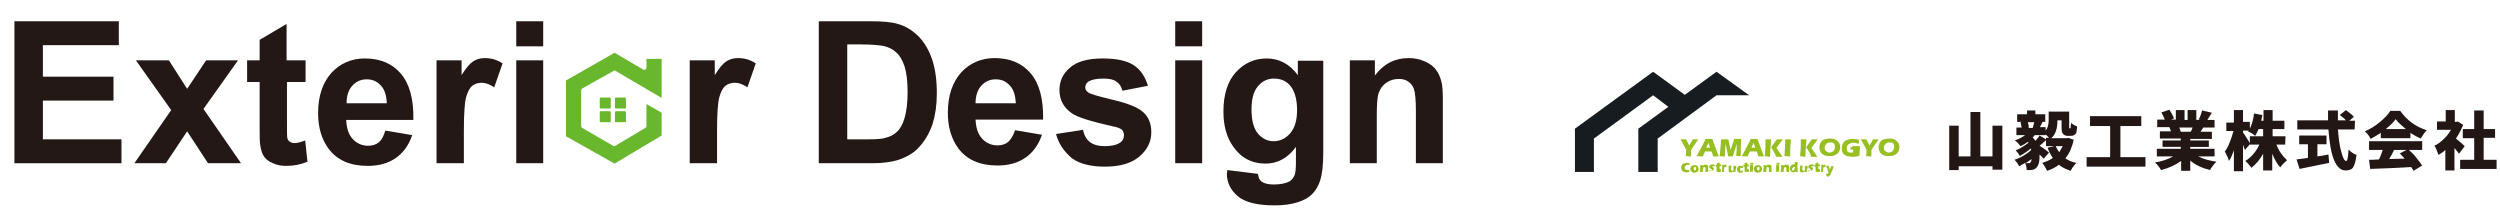 <?xml version="1.0" encoding="utf-8"?>
<!-- Generator: Adobe Illustrator 26.3.1, SVG Export Plug-In . SVG Version: 6.00 Build 0)  -->
<svg version="1.1" id="レイヤー_1" xmlns="http://www.w3.org/2000/svg" xmlns:xlink="http://www.w3.org/1999/xlink" x="0px"
	 y="0px" viewBox="0 0 658.6 56.6" style="enable-background:new 0 0 658.6 56.6;" xml:space="preserve">
<style type="text/css">
	.st0{fill:#221714;}
	.st1{fill:#171C20;}
	.st2{fill:#98BF21;}
	.st3{fill:#69B72D;}
	.st4{fill:#231815;}
</style>
<g>
	<path class="st0" d="M524.9,33.1h2.6v11.6h-2.6v-0.9H516v1h-2.5V33.1h2.5v8.1h3.1V29.5h2.6v11.7h3.2L524.9,33.1L524.9,33.1z"/>
	<path class="st0" d="M544.8,36.3l1.5,0.5c-0.4,1.9-1.1,3.6-2.2,4.9c0.8,0.6,1.8,1,2.9,1.2c-0.6,0.6-1.1,1.3-1.5,2.1
		c-1.2-0.4-2.3-0.9-3.1-1.6c-0.9,0.7-1.9,1.2-3.1,1.6c-0.4-0.8-0.8-1.5-1.3-2.1c1-0.3,2-0.7,2.8-1.3c-0.5-0.7-1-1.6-1.4-2.7l1.8-0.4
		H539v-1.6c-0.7,0.7-1.3,1.2-1.7,1.5c1.2,0.7,2,1.4,2.5,1.8l-1.4,1.6c-0.3-0.3-0.6-0.6-1.1-1.1c0,0.7,0,1.3-0.1,1.9s-0.3,1-0.5,1.3
		c-0.4,0.6-1,0.9-1.8,0.9c-0.2,0-0.5,0-1,0c0-0.8-0.2-1.4-0.4-1.9c-0.6,0.4-1.1,0.6-1.6,0.9c-0.3-0.7-0.7-1.2-1.2-1.7
		c0.8-0.3,1.6-0.6,2.4-1.1s1.5-1,2-1.5c0-0.1-0.1-0.3-0.1-0.4c-0.9,0.8-1.9,1.4-2.9,2c-0.3-0.6-0.7-1.1-1.1-1.5
		c0.6-0.2,1.2-0.5,1.8-0.9c0.6-0.4,1.1-0.7,1.6-1.1c0,0-0.1-0.1-0.1-0.1c0-0.1-0.1-0.1-0.1-0.1c-0.6,0.4-1.2,0.8-1.9,1.1
		c-0.5-0.6-0.9-1.1-1.5-1.5c1.1-0.4,2-0.9,2.7-1.4h-2.3v-2h1.4c-0.1-0.3-0.2-0.8-0.3-1.4l0.4-0.1h-1.3v-2h2.6v-1h2.2v1h2.6v2h-0.7
		l-0.7,1.4h1.5v0.9c0.5-0.6,0.8-1.5,0.8-2.7v-2.3h5.4v3.8c0,0.3,0,0.4,0,0.5c0,0.1,0.1,0.1,0.1,0.1h0.1c0,0,0.1,0,0.1,0
		c0.1-0.1,0.1-0.2,0.1-0.3c0-0.1,0-0.5,0.1-1.1c0.5,0.4,1,0.7,1.6,0.9c-0.1,0.8-0.1,1.3-0.2,1.6c-0.1,0.3-0.3,0.5-0.6,0.7
		c-0.2,0.1-0.5,0.2-0.9,0.2h-0.8c-0.5,0-0.9-0.2-1.2-0.5s-0.4-0.9-0.4-1.8v-1.8h-1.1v0.2c0,2-0.5,3.5-1.6,4.5h4.2L544.8,36.3z
		 M534.4,43c0.3,0,0.5-0.1,0.6-0.4c0.1-0.1,0.2-0.4,0.2-0.7c-0.3,0.2-0.8,0.6-1.6,1.1c0.1,0,0.2,0,0.4,0
		C534.2,42.9,534.3,42.9,534.4,43z M535.9,32.2h-1.7c0.2,0.7,0.3,1.1,0.3,1.4l-0.3,0.1h1.4l-0.1,0C535.7,33,535.8,32.6,535.9,32.2z
		 M537.3,35.7l1.7,1v-0.4h0.8c-0.3-0.3-0.6-0.6-0.9-0.9v0.2H536c-0.1,0.2-0.3,0.4-0.5,0.6c0.3,0.3,0.5,0.6,0.7,0.9
		C536.7,36.5,537.1,36.1,537.3,35.7z M543.4,38.5h-1.8c0.2,0.6,0.5,1.1,0.9,1.6C542.8,39.6,543.1,39,543.4,38.5z"/>
	<path class="st0" d="M558.7,41.4h6.5v2.5h-15.5v-2.5h6.2v-8.2h-5.3v-2.6h13.5v2.6h-5.5V41.4z"/>
	<path class="st0" d="M583.4,41.2h-4.3c1.3,0.7,2.9,1.1,4.8,1.4c-0.3,0.3-0.6,0.6-0.9,1c-0.3,0.4-0.6,0.8-0.8,1.2
		c-2-0.5-3.8-1.3-5.2-2.5v2.7h-2.4v-2.6c-1.5,1.1-3.3,1.9-5.3,2.4c-0.4-0.7-0.9-1.4-1.6-2c1.8-0.3,3.4-0.8,4.8-1.6h-4.3v-2h6.3v-0.5
		h-4.8V37h4.8v-0.5H569v-1.9h2.9c-0.1-0.3-0.2-0.7-0.4-1.1h-3.2v-2h2c-0.2-0.5-0.5-1.1-0.9-1.9l2.1-0.7c0.6,0.9,1,1.7,1.2,2.3
		l-0.7,0.3h1.2V29h2.3v2.6h0.8V29h2.3v2.6h1.1l-0.5-0.1c0.4-0.7,0.7-1.5,0.9-2.4l2.6,0.6c-0.6,0.9-1,1.6-1.2,1.9h1.9v2h-3
		c0,0.1-0.1,0.2-0.3,0.5c-0.2,0.3-0.3,0.5-0.4,0.6h3v1.9H577V37h4.9v1.7H577v0.5h6.4L583.4,41.2L583.4,41.2z M577.6,33.6h-3.5
		c0.2,0.4,0.3,0.8,0.4,1.1l-0.2,0h2.8C577.4,34.3,577.5,33.9,577.6,33.6z"/>
	<path class="st0" d="M602,38.1h-2.3c0.7,1.8,1.7,3.1,2.8,4.1c-0.7,0.6-1.3,1.2-1.8,1.9c-0.8-0.9-1.5-2.1-2.1-3.6v4.4h-2.4v-4.4
		c-0.9,1.6-1.9,2.8-3.1,3.7c-0.5-0.7-1-1.3-1.6-1.8c0.7-0.4,1.4-1,2.1-1.8s1.2-1.6,1.6-2.5h-2.5v-2.2h3.5V34H595
		c-0.3,0.7-0.6,1.3-0.9,1.8c-0.5-0.5-1.2-0.9-1.9-1.2c0,0,0,0,0.1-0.1c0-0.1,0.1-0.1,0.1-0.1h-1.5v0.5c0.2,0.3,0.6,0.8,1,1.5
		s0.8,1.2,0.9,1.5l-1.4,1.6c-0.1-0.3-0.3-0.7-0.5-1.4v7h-2.4v-5.5c-0.4,1.1-0.8,2.1-1.3,2.8c-0.2-0.8-0.6-1.6-1.1-2.5
		c0.5-0.6,0.9-1.4,1.3-2.4c0.4-1,0.7-2,1-3h-1.9v-2.2h2V29h2.4v3.1h1.8v1.8c0.5-1,0.9-2.3,1.1-4l2.2,0.4c-0.1,0.6-0.2,1.1-0.3,1.5
		h0.6V29h2.4v2.8h3.1V34h-3.1v1.9h3.4L602,38.1L602,38.1z"/>
	<path class="st0" d="M610.5,38v3.2c0.9-0.1,1.8-0.3,2.9-0.5l0.2,2.2c-0.9,0.2-3.5,0.7-7.8,1.6L605,42c0.6-0.1,1.6-0.2,3-0.4V38
		h-2.3v-2.3h7.2V38C612.9,38,610.5,38,610.5,38z M620.3,34.1h-4.4c0.2,2.3,0.4,4.3,0.9,5.9c0.4,1.6,0.8,2.4,1.3,2.4
		c0.3,0,0.5-1,0.6-3c0.7,0.7,1.4,1.2,2.1,1.4c-0.2,1.6-0.5,2.7-0.9,3.3c-0.4,0.6-1.1,0.8-2,0.8c-2.5,0-4-3.6-4.5-10.8h-8.2v-2.4h8.1
		c0-1.2,0-2,0-2.6h2.6c0,0.8,0,1.6,0,2.6h2.1c-0.4-0.5-1-0.9-1.6-1.4l1.6-1.3c1,0.7,1.7,1.3,2.1,1.8l-1.2,1h1.5L620.3,34.1
		L620.3,34.1z"/>
	<path class="st0" d="M627.2,36.2V35c-0.9,0.6-1.8,1.1-2.7,1.6c-0.3-0.7-0.8-1.4-1.5-2c1.4-0.6,2.7-1.4,3.9-2.4c1.2-1,2.2-2,2.8-3
		h2.6c1.8,2.5,4.1,4.2,7,5.1c-0.4,0.4-1,1.2-1.6,2.2c-0.9-0.4-1.8-0.9-2.7-1.5v1.4H627.2z M638.1,39.5h-3.5c0.7,0.6,1.4,1.3,2,2.1
		s1.1,1.4,1.5,2l-2.3,1.4c0-0.1-0.2-0.4-0.6-1c-3.4,0.2-7,0.4-10.8,0.5l-0.3-2.4c0.4,0,1.3,0,2.6-0.1c0.4-0.7,0.7-1.6,1-2.5h-3.6
		v-2.3h14L638.1,39.5L638.1,39.5z M628.5,34h5.3c-1.1-0.9-2-1.7-2.7-2.6C630.5,32.3,629.6,33.1,628.5,34z M634,39.5h-3.3
		c-0.1,0.2-0.2,0.4-0.4,0.8s-0.3,0.6-0.5,0.9s-0.3,0.5-0.4,0.7c0.6,0,1.9-0.1,4.1-0.1c-0.4-0.5-0.9-0.9-1.3-1.4L634,39.5z"/>
	<path class="st0" d="M649.3,38.5l-1.5,2c-0.2-0.3-0.6-0.8-1.2-1.5v5.9h-2.4v-5.4c-0.5,0.5-1.1,0.9-1.8,1.3
		c-0.1-0.3-0.3-0.8-0.5-1.3c-0.2-0.5-0.4-0.9-0.6-1.1c0.9-0.4,1.7-1,2.5-1.8c0.8-0.7,1.4-1.6,1.9-2.4H642v-2.2h2.3V29h2.4v3.1h0.4
		l0.4-0.1l1.4,0.9c-0.5,1.2-1.1,2.4-1.9,3.6C648,37.3,648.8,38,649.3,38.5z M654.3,42.1h3.4v2.4h-9.6v-2.4h3.7v-5.7h-3V34h3v-4.9
		h2.5V34h3v2.3h-3L654.3,42.1L654.3,42.1z"/>
</g>
<g>
	<g>
		<polygon class="st1" points="419.9,45.3 419.9,36.5 435.5,25.1 439.7,28.3 444,25.1 435.5,18.9 414.9,33.9 414.9,45.3 		"/>
	</g>
	<g>
		<polygon class="st1" points="436.7,45.3 436.7,36.5 452.2,25.1 460.8,25.1 452.2,18.9 431.6,33.9 431.6,45.3 		"/>
	</g>
</g>
<g>
	<path class="st2" d="M444.1,41.2c0-0.2,0-0.5,0.1-0.9c0-0.4,0-0.7,0-0.9l-1.5-2.7c0.3,0,0.6,0,0.8,0c0.2,0,0.5,0,0.7,0
		c0.1,0.2,0.2,0.5,0.4,0.8c0.1,0.3,0.3,0.6,0.4,0.8c0.3-0.4,0.5-0.8,0.6-1c0.2-0.3,0.3-0.4,0.3-0.6c0.3,0,0.6,0,0.8,0
		c0.1,0,0.4,0,0.7,0l-1.5,2.2c-0.3,0.4-0.4,0.7-0.4,0.7v0v0v0l0,0.5c0,0.3,0,0.7,0,1.1c-0.3,0-0.6,0-0.7,0
		C444.7,41.1,444.4,41.1,444.1,41.2z"/>
	<path class="st2" d="M446.9,41.2l0.3-0.5l1.7-3.2l0.2-0.4c0.1-0.1,0.1-0.3,0.2-0.5c0.4,0,0.7,0,0.9,0c0.3,0,0.6,0,0.9,0l0.5,1.4
		l1,2.7l0.2,0.5c-0.4,0-0.6,0-0.7,0c-0.2,0-0.5,0-0.8,0c-0.1-0.4-0.2-0.8-0.4-1.3h-1.7c-0.2,0.4-0.4,0.8-0.6,1.3c-0.4,0-0.7,0-0.8,0
		C447.6,41.1,447.3,41.1,446.9,41.2z M449.5,38.9h1c-0.3-0.8-0.4-1.2-0.4-1.3c-0.1,0.3-0.3,0.6-0.4,0.8L449.5,38.9z"/>
	<path class="st2" d="M453,41.2l0.1-0.7l0.2-2.3l0.1-1.5c0.4,0,0.7,0,1,0c0.2,0,0.5,0,0.9,0c0,0.2,0.1,0.3,0.1,0.4
		c0,0.1,0.1,0.3,0.1,0.6c0.1,0.3,0.1,0.5,0.2,0.7c0,0.2,0.1,0.6,0.2,1.1c0.1-0.3,0.2-0.6,0.3-0.9c0.1-0.3,0.2-0.5,0.3-0.9
		c0.1-0.3,0.2-0.5,0.2-0.6c0-0.1,0.1-0.3,0.1-0.5c0.3,0,0.7,0,1,0c0.2,0,0.5,0,0.9,0c0,0.7-0.1,1.4-0.1,1.9c0,1,0,1.8,0,2.2
		c0,0.1,0,0.2,0,0.4c-0.3,0-0.5,0-0.6,0c-0.2,0-0.4,0-0.6,0c0-0.2,0-0.7,0.1-1.4c0-0.7,0-1.2,0-1.4c0-0.1,0-0.2,0-0.4l-0.4,1.4
		l-0.6,1.9c-0.3,0-0.5,0-0.6,0c-0.1,0-0.3,0-0.6,0l-0.4-1.8l-0.2-1c0,0,0-0.1,0-0.1c0-0.1,0-0.1-0.1-0.3l-0.1,0.9l-0.1,1.9l0,0.4
		c-0.3,0-0.5,0-0.6,0C453.5,41.1,453.3,41.1,453,41.2z"/>
	<path class="st2" d="M458.8,41.2l0.3-0.5l1.7-3.2l0.2-0.4c0.1-0.1,0.1-0.3,0.2-0.5c0.4,0,0.7,0,0.9,0c0.3,0,0.6,0,0.9,0l0.5,1.4
		l1,2.7l0.2,0.5c-0.4,0-0.6,0-0.7,0c-0.2,0-0.5,0-0.8,0c-0.1-0.4-0.2-0.8-0.4-1.3H461c-0.2,0.4-0.4,0.8-0.6,1.3c-0.4,0-0.7,0-0.8,0
		C459.4,41.1,459.1,41.1,458.8,41.2z M461.4,38.9h1c-0.3-0.8-0.4-1.2-0.4-1.3c-0.1,0.3-0.3,0.6-0.4,0.8L461.4,38.9z"/>
	<path class="st2" d="M464.9,41.2c0-0.4,0.1-0.8,0.1-1c0-0.5,0.1-1.1,0.1-2c0-0.6,0-1,0-1.2v-0.3c0.4,0,0.6,0,0.8,0
		c0.1,0,0.3,0,0.7,0l-0.2,2.5l-0.1,2.1l-0.7,0C465.6,41.1,465.3,41.1,464.9,41.2z M466.6,38.8l0.7-1l0.6-0.8l0.2-0.3
		c0.4,0,0.7,0,0.8,0c0,0,0.3,0,0.8,0l-1.4,1.8l-0.3,0.4l0.2,0.4l1.4,2l-0.8,0c-0.2,0-0.5,0-0.9,0C467.7,40.6,467.2,39.8,466.6,38.8z
		"/>
	<path class="st2" d="M470.1,41.2c0.1-1.8,0.2-3.2,0.2-4.1v-0.4c0.4,0,0.6,0,0.8,0c0.1,0,0.3,0,0.7,0c0,0.5-0.1,1-0.1,1.4
		c0,0.6-0.1,1.2-0.1,1.7s0,1,0,1.4l-0.7,0C470.8,41.1,470.6,41.1,470.1,41.2z"/>
	<path class="st2" d="M474.2,41.2c0-0.4,0.1-0.8,0.1-1c0-0.5,0.1-1.1,0.1-2c0-0.6,0-1,0-1.2v-0.3c0.4,0,0.6,0,0.8,0
		c0.1,0,0.3,0,0.7,0l-0.2,2.5l-0.1,2.1l-0.7,0C474.8,41.1,474.6,41.1,474.2,41.2z M475.8,38.8l0.7-1l0.6-0.8l0.2-0.3
		c0.4,0,0.7,0,0.8,0c0,0,0.3,0,0.8,0l-1.4,1.8l-0.3,0.4l0.2,0.4l1.4,2l-0.8,0c-0.2,0-0.5,0-0.9,0C477,40.6,476.5,39.8,475.8,38.8z"
		/>
	<path class="st2" d="M482.1,36.5c0.4,0,0.7,0,1,0.1c0.3,0.1,0.6,0.2,0.9,0.5c0.2,0.2,0.4,0.4,0.6,0.7c0.1,0.3,0.2,0.6,0.2,0.9
		c0,0.4-0.1,0.7-0.2,1c-0.1,0.3-0.3,0.6-0.6,0.8c-0.3,0.2-0.6,0.4-0.9,0.5c-0.3,0.1-0.7,0.1-1.1,0.1c-0.4,0-0.7,0-1.1-0.1
		s-0.6-0.3-0.9-0.5c-0.3-0.2-0.4-0.5-0.5-0.7c-0.1-0.3-0.2-0.6-0.2-0.9c0-0.5,0.1-0.9,0.3-1.3c0.2-0.4,0.6-0.7,1-0.9
		C481.1,36.6,481.6,36.5,482.1,36.5z M482.1,37.5c-0.3,0-0.5,0.1-0.7,0.2c-0.2,0.1-0.4,0.3-0.5,0.5c-0.1,0.2-0.2,0.5-0.2,0.7
		c0,0.2,0,0.4,0.1,0.6c0.1,0.2,0.3,0.3,0.5,0.5c0.2,0.1,0.4,0.2,0.7,0.2c0.2,0,0.5-0.1,0.7-0.2c0.2-0.1,0.4-0.3,0.5-0.5
		c0.1-0.2,0.2-0.5,0.2-0.7c0-0.2,0-0.5-0.1-0.7c-0.1-0.2-0.2-0.4-0.4-0.5C482.5,37.6,482.3,37.5,482.1,37.5z"/>
	<path class="st2" d="M488,38.5c0.3,0,0.6,0,0.9,0c0.5,0,0.8,0,1.1,0c0,0.3-0.1,0.7-0.1,1.3c0,0.6,0,1-0.1,1.3
		c-0.3,0-0.5,0.1-0.6,0.1s-0.4,0-0.6,0.1c-0.2,0-0.4,0-0.6,0c-0.3,0-0.6,0-0.9-0.1c-0.3,0-0.6-0.1-0.8-0.2c-0.2-0.1-0.4-0.3-0.6-0.4
		s-0.3-0.4-0.4-0.7c-0.1-0.3-0.1-0.5-0.1-0.8c0-0.4,0.1-0.9,0.3-1.3c0.2-0.4,0.5-0.7,1-0.9c0.4-0.2,1-0.3,1.6-0.3
		c0.5,0,1,0.1,1.6,0.2c0,0.3,0,0.7,0,1.1c-0.2-0.1-0.3-0.1-0.4-0.1c-0.1,0-0.2-0.1-0.3-0.1c-0.1,0-0.3,0-0.4-0.1c-0.1,0-0.2,0-0.3,0
		c-0.2,0-0.5,0-0.7,0.1c-0.2,0.1-0.4,0.2-0.6,0.3c-0.2,0.1-0.3,0.3-0.4,0.5c-0.1,0.2-0.1,0.4-0.1,0.6c0,0.2,0,0.4,0.1,0.6
		c0.1,0.2,0.2,0.3,0.4,0.4c0.2,0.1,0.4,0.1,0.6,0.1c0.2,0,0.4,0,0.6-0.1l0-0.7c-0.1,0-0.2,0-0.3,0h-0.4l0-0.4c0,0,0-0.1,0-0.2
		C488,38.8,488,38.6,488,38.5z"/>
	<path class="st2" d="M491.6,41.2c0-0.2,0-0.5,0.1-0.9c0-0.4,0-0.7,0-0.9l-1.5-2.7c0.3,0,0.6,0,0.8,0c0.2,0,0.5,0,0.7,0
		c0.1,0.2,0.2,0.5,0.4,0.8c0.1,0.3,0.3,0.6,0.4,0.8c0.3-0.4,0.5-0.8,0.6-1c0.2-0.3,0.3-0.4,0.3-0.6c0.3,0,0.6,0,0.8,0
		c0.1,0,0.4,0,0.7,0l-1.5,2.2c-0.3,0.4-0.4,0.7-0.4,0.7v0v0v0l0,0.5c0,0.3,0,0.7,0,1.1c-0.3,0-0.6,0-0.7,0
		C492.1,41.1,491.9,41.1,491.6,41.2z"/>
	<path class="st2" d="M497.7,36.5c0.4,0,0.7,0,1,0.1c0.3,0.1,0.6,0.2,0.9,0.5c0.2,0.2,0.4,0.4,0.6,0.7c0.1,0.3,0.2,0.6,0.2,0.9
		c0,0.4-0.1,0.7-0.2,1c-0.1,0.3-0.3,0.6-0.6,0.8c-0.3,0.2-0.6,0.4-0.9,0.5c-0.3,0.1-0.7,0.1-1.1,0.1c-0.4,0-0.7,0-1.1-0.1
		s-0.6-0.3-0.9-0.5c-0.3-0.2-0.4-0.5-0.5-0.7c-0.1-0.3-0.2-0.6-0.2-0.9c0-0.5,0.1-0.9,0.3-1.3c0.2-0.4,0.6-0.7,1-0.9
		C496.7,36.6,497.2,36.5,497.7,36.5z M497.7,37.5c-0.3,0-0.5,0.1-0.7,0.2c-0.2,0.1-0.4,0.3-0.5,0.5c-0.1,0.2-0.2,0.5-0.2,0.7
		c0,0.2,0,0.4,0.1,0.6c0.1,0.2,0.3,0.3,0.5,0.5c0.2,0.1,0.4,0.2,0.7,0.2c0.2,0,0.5-0.1,0.7-0.2c0.2-0.1,0.4-0.3,0.5-0.5
		c0.1-0.2,0.2-0.5,0.2-0.7c0-0.2,0-0.5-0.1-0.7c-0.1-0.2-0.2-0.4-0.4-0.5C498.1,37.6,497.9,37.5,497.7,37.5z"/>
</g>
<g>
	<g>
		<path class="st2" d="M445.1,44.7c0,0.1,0,0.2-0.1,0.3c0,0.1,0,0.2,0,0.3c-0.3,0-0.5,0.1-0.7,0.1c-0.2,0-0.4,0-0.5-0.1
			c-0.2,0-0.3-0.1-0.5-0.2c-0.1-0.1-0.2-0.2-0.3-0.4c-0.1-0.1-0.1-0.3-0.1-0.5c0-0.2,0-0.4,0.1-0.6c0.1-0.2,0.2-0.3,0.3-0.4
			c0.1-0.1,0.3-0.2,0.5-0.2c0.2,0,0.4-0.1,0.6-0.1c0.2,0,0.4,0,0.7,0.1v0.1c0,0.1,0,0.1,0,0.2l0,0.2c-0.1,0-0.3-0.1-0.3-0.1
			s-0.2,0-0.2,0c-0.2,0-0.3,0-0.4,0.1c-0.1,0.1-0.2,0.2-0.3,0.3c-0.1,0.1-0.1,0.3-0.1,0.4c0,0.1,0,0.3,0.1,0.3
			c0.1,0.1,0.1,0.2,0.3,0.2c0.1,0.1,0.2,0.1,0.4,0.1c0.1,0,0.2,0,0.3,0C444.8,44.8,445,44.8,445.1,44.7z"/>
		<path class="st2" d="M446.5,43.5c0.1,0,0.3,0,0.4,0.1c0.1,0,0.3,0.1,0.3,0.2c0.1,0.1,0.2,0.2,0.2,0.3c0,0.1,0.1,0.2,0.1,0.4
			s0,0.3-0.1,0.4c0,0.1-0.1,0.2-0.2,0.3c-0.1,0.1-0.2,0.2-0.4,0.2c-0.1,0-0.3,0.1-0.5,0.1c-0.1,0-0.3,0-0.4-0.1s-0.3-0.1-0.3-0.2
			c-0.1-0.1-0.2-0.2-0.2-0.3c0-0.1-0.1-0.2-0.1-0.4c0-0.1,0-0.3,0.1-0.4c0-0.1,0.1-0.2,0.2-0.3c0.1-0.1,0.2-0.2,0.4-0.2
			C446.1,43.5,446.3,43.5,446.5,43.5z M446.5,44c-0.1,0-0.1,0-0.2,0.1c-0.1,0-0.1,0.1-0.1,0.2s0,0.2,0,0.2c0,0.1,0,0.2,0.1,0.3
			c0.1,0.1,0.1,0.1,0.2,0.1c0.1,0,0.1,0,0.2-0.1c0.1,0,0.1-0.1,0.1-0.2c0-0.1,0-0.2,0-0.3c0-0.1,0-0.1,0-0.2s-0.1-0.1-0.1-0.1
			C446.6,44,446.5,44,446.5,44z"/>
		<path class="st2" d="M447.8,45.3c0-0.3,0.1-0.6,0.1-0.9c0-0.3,0-0.6,0-0.9c0.1,0,0.3,0,0.4,0c0.1,0,0.2,0,0.3,0l0,0.2
			c0,0,0.1-0.1,0.1-0.1s0.1,0,0.1-0.1c0,0,0.1,0,0.1-0.1c0,0,0.1,0,0.2,0c0.1,0,0.1,0,0.2,0c0.1,0,0.2,0,0.3,0c0.1,0,0.1,0,0.2,0.1
			c0.1,0,0.1,0.1,0.1,0.1c0,0,0.1,0.1,0.1,0.2c0,0.1,0,0.1,0,0.2c0,0,0,0.1,0,0.3l0,0.6c0,0.1,0,0.2,0,0.4c-0.1,0-0.2,0-0.3,0
			c-0.1,0-0.3,0-0.4,0c0-0.1,0-0.3,0-0.5c0-0.2,0-0.4,0-0.4c0-0.1,0-0.2-0.1-0.3c-0.1-0.1-0.1-0.1-0.2-0.1c-0.1,0-0.1,0-0.2,0.1
			c-0.1,0-0.1,0.1-0.1,0.2c0,0.1-0.1,0.2-0.1,0.4c0,0.2,0,0.4,0,0.6c-0.1,0-0.2,0-0.3,0C448.1,45.3,447.9,45.3,447.8,45.3z"/>
		<path class="st2" d="M450.3,45.3c0-0.1,0-0.1,0-0.2c0-0.1,0-0.1,0-0.2l0-0.1c0.1,0,0.2,0.1,0.3,0.1c0.1,0,0.2,0,0.2,0
			c0.1,0,0.1,0,0.1,0c0,0,0.1,0,0.1,0s0,0,0-0.1c0,0,0,0,0-0.1c0,0,0,0-0.1-0.1c-0.1-0.1-0.2-0.1-0.3-0.2c-0.1-0.1-0.1-0.1-0.2-0.2
			c0,0-0.1-0.1-0.1-0.1c0-0.1,0-0.1,0-0.2c0-0.1,0-0.2,0.1-0.3c0.1-0.1,0.1-0.1,0.3-0.2c0.1,0,0.2-0.1,0.4-0.1c0.2,0,0.4,0,0.6,0.1
			l0,0.5c-0.1-0.1-0.3-0.1-0.4-0.1c-0.1,0-0.2,0-0.2,0c0,0-0.1,0-0.1,0.1c0,0,0,0,0,0c0,0,0,0,0,0c0,0,0,0,0,0c0,0,0.1,0,0.1,0.1
			c0.1,0,0.1,0.1,0.2,0.1c0.1,0.1,0.1,0.1,0.1,0.1c0,0,0.1,0.1,0.1,0.1c0,0,0,0.1,0,0.2c0,0.1,0,0.2-0.1,0.2c0,0.1-0.1,0.1-0.2,0.2
			c-0.1,0-0.2,0.1-0.3,0.1c-0.1,0-0.2,0-0.3,0c-0.1,0-0.2,0-0.3,0C450.5,45.4,450.4,45.3,450.3,45.3z"/>
		<path class="st2" d="M453.4,44.8c0,0.1,0,0.2-0.1,0.3l0,0.2c-0.1,0-0.2,0-0.3,0c-0.1,0-0.1,0-0.2,0c-0.1,0-0.2,0-0.3,0
			c-0.1,0-0.1,0-0.2-0.1c-0.1,0-0.1-0.1-0.1-0.2c0-0.1,0-0.1,0-0.2c0,0,0,0,0-0.1s0-0.1,0-0.2l0-0.6H452c0-0.1,0-0.2,0-0.3l0-0.2
			h0.3c0-0.1,0-0.2,0-0.4l0.3-0.1c0.1,0,0.2,0,0.4-0.1c0,0.2,0,0.3,0,0.5h0.4c0,0.2,0,0.4,0,0.5H453l0,0.4c0,0.1,0,0.1,0,0.1
			c0,0.1,0,0.1,0,0.1c0,0,0,0.1,0.1,0.1c0,0,0.1,0,0.1,0c0,0,0.1,0,0.1,0C453.3,44.8,453.3,44.8,453.4,44.8z"/>
		<path class="st2" d="M453.6,45.3l0.1-0.8l0-0.5c0-0.1,0-0.2,0-0.3s0-0.2,0-0.3c0.1,0,0.3,0,0.3,0c0.1,0,0.2,0,0.3,0l0,0.2
			c0-0.1,0.1-0.1,0.1-0.1c0,0,0.1,0,0.1-0.1c0,0,0.1,0,0.1,0c0,0,0.1,0,0.1,0s0.1,0,0.1,0c0,0.1,0,0.2,0,0.3l0,0.3
			c-0.1,0-0.1,0-0.2,0c-0.1,0-0.1,0-0.2,0c-0.1,0-0.1,0.1-0.1,0.1c0,0-0.1,0.1-0.1,0.2c0,0.1,0,0.2,0,0.3c0,0.1,0,0.3,0,0.5
			c0,0.1,0,0.1,0,0.2c-0.1,0-0.2,0-0.3,0C453.9,45.3,453.8,45.3,453.6,45.3z"/>
		<path class="st2" d="M457.2,45.3c-0.1,0-0.3,0-0.3,0c-0.1,0-0.2,0-0.3,0v-0.2c0,0.1-0.1,0.1-0.1,0.1c0,0-0.1,0-0.1,0.1
			c0,0-0.1,0-0.1,0.1c0,0-0.1,0-0.1,0c-0.1,0-0.1,0-0.2,0c-0.1,0-0.2,0-0.3,0c-0.1,0-0.2-0.1-0.2-0.1c-0.1-0.1-0.1-0.1-0.1-0.2
			c0-0.1,0-0.1,0-0.2c0,0,0-0.1,0-0.1l0-0.4c0-0.1,0-0.3,0-0.5c0-0.1,0-0.2,0-0.3c0.1,0,0.3,0,0.4,0c0.1,0,0.2,0,0.3,0l-0.1,0.7
			c0,0.1,0,0.2,0,0.2c0,0,0,0.1,0,0.1c0,0.1,0,0.2,0.1,0.3s0.1,0.1,0.2,0.1c0,0,0.1,0,0.1,0s0.1,0,0.1,0c0,0,0,0,0.1-0.1
			c0,0,0,0,0.1-0.1c0,0,0-0.1,0-0.1c0-0.1,0-0.1,0-0.2c0-0.1,0-0.2,0-0.4l0-0.4c0.1,0,0.3,0,0.4,0c0.1,0,0.2,0,0.3,0
			c0,0.3,0,0.6-0.1,0.9C457.2,44.7,457.2,45,457.2,45.3z"/>
		<path class="st2" d="M459.1,44.8c0,0,0,0.1,0,0.3l0,0.3c-0.2,0-0.4,0.1-0.6,0.1c-0.1,0-0.2,0-0.3,0c-0.1,0-0.2-0.1-0.3-0.2
			c-0.1-0.1-0.2-0.2-0.2-0.3c0-0.1-0.1-0.3-0.1-0.4c0-0.1,0-0.3,0.1-0.4c0-0.1,0.1-0.3,0.2-0.3c0.1-0.1,0.2-0.1,0.3-0.2
			c0.1,0,0.3,0,0.4,0c0.1,0,0.2,0,0.3,0c0.1,0,0.2,0,0.3,0.1v0c0,0,0,0.1,0,0.1c0,0,0,0.1,0,0.2l0,0.2c-0.2-0.1-0.3-0.1-0.4-0.1
			c-0.1,0-0.2,0-0.2,0.1c-0.1,0-0.1,0.1-0.2,0.2c0,0.1,0,0.1,0,0.2c0,0.1,0,0.2,0,0.2c0,0.1,0.1,0.1,0.1,0.1c0.1,0,0.1,0,0.2,0
			c0,0,0.1,0,0.1,0c0.1,0,0.1,0,0.1,0S459.1,44.8,459.1,44.8z"/>
		<path class="st2" d="M460.8,44.8c0,0.1,0,0.2-0.1,0.3l0,0.2c-0.1,0-0.2,0-0.3,0c-0.1,0-0.1,0-0.2,0c-0.1,0-0.2,0-0.3,0
			c-0.1,0-0.1,0-0.2-0.1c-0.1,0-0.1-0.1-0.1-0.2c0-0.1,0-0.1,0-0.2c0,0,0,0,0-0.1s0-0.1,0-0.2l0-0.6h-0.3c0-0.1,0-0.2,0-0.3l0-0.2
			h0.3c0-0.1,0-0.2,0-0.4l0.3-0.1c0.1,0,0.2,0,0.4-0.1c0,0.2,0,0.3,0,0.5h0.4c0,0.2,0,0.4,0,0.5h-0.4l0,0.4c0,0.1,0,0.1,0,0.1
			c0,0.1,0,0.1,0,0.1c0,0,0,0.1,0.1,0.1c0,0,0.1,0,0.1,0c0,0,0.1,0,0.1,0C460.7,44.8,460.7,44.8,460.8,44.8z"/>
		<path class="st2" d="M461,45.3c0-0.1,0-0.3,0-0.4c0-0.1,0-0.2,0-0.4s0-0.3,0-0.5c0-0.2,0-0.4,0-0.6c0.2,0,0.3,0,0.4,0
			c0.1,0,0.2,0,0.4,0c0,0.2,0,0.4,0,0.6c0,0.2,0,0.3,0,0.5c0,0.3,0,0.6,0,0.7c-0.1,0-0.3,0-0.4,0C461.3,45.3,461.2,45.3,461,45.3z
			 M461.1,43.3c0-0.1,0-0.3,0-0.3c0,0,0-0.1,0-0.1c0.1,0,0.3,0,0.4,0c0.1,0,0.3,0,0.4,0c0,0,0,0.1,0,0.1l0,0.2c0,0,0,0.1,0,0.1
			c-0.1,0-0.2,0-0.3,0C461.4,43.3,461.2,43.3,461.1,43.3z"/>
		<path class="st2" d="M463.2,43.5c0.1,0,0.3,0,0.4,0.1s0.3,0.1,0.3,0.2c0.1,0.1,0.2,0.2,0.2,0.3c0,0.1,0.1,0.2,0.1,0.4
			s0,0.3-0.1,0.4c0,0.1-0.1,0.2-0.2,0.3c-0.1,0.1-0.2,0.2-0.4,0.2c-0.1,0-0.3,0.1-0.5,0.1c-0.1,0-0.3,0-0.4-0.1
			c-0.1,0-0.3-0.1-0.3-0.2c-0.1-0.1-0.2-0.2-0.2-0.3c0-0.1-0.1-0.2-0.1-0.4c0-0.1,0-0.3,0.1-0.4c0-0.1,0.1-0.2,0.2-0.3
			c0.1-0.1,0.2-0.2,0.4-0.2C462.9,43.5,463.1,43.5,463.2,43.5z M463.2,44c-0.1,0-0.1,0-0.2,0.1c-0.1,0-0.1,0.1-0.1,0.2
			c0,0.1,0,0.2,0,0.2c0,0.1,0,0.2,0.1,0.3c0.1,0.1,0.1,0.1,0.2,0.1c0.1,0,0.1,0,0.2-0.1c0.1,0,0.1-0.1,0.1-0.2c0-0.1,0-0.2,0-0.3
			c0-0.1,0-0.1,0-0.2s-0.1-0.1-0.1-0.1C463.3,44,463.3,44,463.2,44z"/>
		<path class="st2" d="M464.5,45.3c0-0.3,0.1-0.6,0.1-0.9c0-0.3,0-0.6,0-0.9c0.1,0,0.3,0,0.4,0c0.1,0,0.2,0,0.3,0l0,0.2
			c0,0,0.1-0.1,0.1-0.1s0.1,0,0.1-0.1c0,0,0.1,0,0.1-0.1c0,0,0.1,0,0.2,0c0.1,0,0.1,0,0.2,0c0.1,0,0.2,0,0.3,0c0.1,0,0.1,0,0.2,0.1
			c0.1,0,0.1,0.1,0.1,0.1c0,0,0.1,0.1,0.1,0.2c0,0.1,0,0.1,0,0.2c0,0,0,0.1,0,0.3l0,0.6c0,0.1,0,0.2,0,0.4c-0.1,0-0.2,0-0.3,0
			c-0.1,0-0.3,0-0.4,0c0-0.1,0-0.3,0-0.5c0-0.2,0-0.4,0-0.4c0-0.1,0-0.2-0.1-0.3c-0.1-0.1-0.1-0.1-0.2-0.1c-0.1,0-0.1,0-0.2,0.1
			c-0.1,0-0.1,0.1-0.1,0.2c0,0.1-0.1,0.2-0.1,0.4c0,0.2,0,0.4,0,0.6c-0.1,0-0.2,0-0.3,0C464.8,45.3,464.6,45.3,464.5,45.3z"/>
		<path class="st2" d="M467.9,45.3c0-0.1,0-0.3,0-0.4c0-0.1,0-0.2,0-0.4c0-0.1,0-0.3,0-0.5c0-0.2,0-0.4,0-0.6c0.2,0,0.3,0,0.4,0
			c0.1,0,0.2,0,0.4,0c0,0.2,0,0.4,0,0.6c0,0.2,0,0.3,0,0.5c0,0.3,0,0.6,0,0.7c-0.1,0-0.3,0-0.4,0C468.2,45.3,468.1,45.3,467.9,45.3z
			 M468,43.3c0-0.1,0-0.3,0-0.3c0,0,0-0.1,0-0.1c0.1,0,0.3,0,0.4,0c0.1,0,0.3,0,0.4,0c0,0,0,0.1,0,0.1l0,0.2c0,0,0,0.1,0,0.1
			c-0.1,0-0.2,0-0.3,0C468.3,43.3,468.2,43.3,468,43.3z"/>
		<path class="st2" d="M469.1,45.3c0-0.3,0.1-0.6,0.1-0.9c0-0.3,0-0.6,0-0.9c0.1,0,0.3,0,0.4,0c0.1,0,0.2,0,0.3,0l0,0.2
			c0,0,0.1-0.1,0.1-0.1s0.1,0,0.1-0.1c0,0,0.1,0,0.1-0.1c0,0,0.1,0,0.2,0c0.1,0,0.1,0,0.2,0c0.1,0,0.2,0,0.3,0c0.1,0,0.1,0,0.2,0.1
			c0.1,0,0.1,0.1,0.1,0.1c0,0,0.1,0.1,0.1,0.2c0,0.1,0,0.1,0,0.2c0,0,0,0.1,0,0.3l0,0.6c0,0.1,0,0.2,0,0.4c-0.1,0-0.2,0-0.3,0
			c-0.1,0-0.3,0-0.4,0c0-0.1,0-0.3,0-0.5c0-0.2,0-0.4,0-0.4c0-0.1,0-0.2-0.1-0.3c0-0.1-0.1-0.1-0.2-0.1c-0.1,0-0.1,0-0.2,0.1
			c-0.1,0-0.1,0.1-0.1,0.2c0,0.1-0.1,0.2-0.1,0.4c0,0.2,0,0.4,0,0.6c-0.1,0-0.2,0-0.3,0C469.3,45.3,469.2,45.3,469.1,45.3z"/>
		<path class="st2" d="M473.6,45.3c-0.1,0-0.2,0-0.3,0c-0.1,0-0.2,0-0.3,0l0-0.2c0,0-0.1,0.1-0.1,0.1c0,0-0.1,0.1-0.1,0.1
			c-0.1,0-0.1,0-0.2,0.1c-0.1,0-0.1,0-0.2,0c-0.1,0-0.2,0-0.3-0.1c-0.1,0-0.2-0.1-0.3-0.2c-0.1-0.1-0.1-0.2-0.2-0.3
			s-0.1-0.2-0.1-0.3c0-0.2,0-0.3,0.1-0.5c0.1-0.1,0.1-0.3,0.2-0.4c0.1-0.1,0.2-0.1,0.3-0.2c0.1,0,0.3-0.1,0.4-0.1c0.1,0,0.2,0,0.3,0
			c0-0.1,0-0.3,0-0.6c0.1,0,0.3,0,0.4,0c0.1,0,0.2,0,0.4,0c0,0.4-0.1,0.8-0.1,1.3C473.6,44.7,473.6,45.1,473.6,45.3z M472.9,44
			c-0.1,0-0.1,0-0.2,0c-0.1,0-0.2,0-0.3,0.1s-0.1,0.1-0.2,0.2c0,0.1-0.1,0.2-0.1,0.3c0,0.1,0,0.1,0,0.2c0,0.1,0.1,0.1,0.1,0.1
			c0,0,0.1,0,0.2,0s0.1,0,0.2-0.1c0.1,0,0.1-0.1,0.1-0.2c0-0.1,0.1-0.2,0.1-0.3C472.9,44.3,472.9,44.1,472.9,44z"/>
		<path class="st2" d="M476,45.3c-0.1,0-0.3,0-0.3,0c-0.1,0-0.2,0-0.3,0v-0.2c0,0.1-0.1,0.1-0.1,0.1c0,0-0.1,0-0.1,0.1
			c0,0-0.1,0-0.1,0.1c0,0-0.1,0-0.1,0c-0.1,0-0.1,0-0.2,0c-0.1,0-0.2,0-0.3,0c-0.1,0-0.2-0.1-0.2-0.1c-0.1-0.1-0.1-0.1-0.1-0.2
			c0-0.1,0-0.1,0-0.2c0,0,0-0.1,0-0.1l0-0.4c0-0.1,0-0.3,0-0.5c0-0.1,0-0.2,0-0.3c0.1,0,0.3,0,0.4,0c0.1,0,0.2,0,0.3,0l-0.1,0.7
			c0,0.1,0,0.2,0,0.2c0,0,0,0.1,0,0.1c0,0.1,0,0.2,0.1,0.3s0.1,0.1,0.2,0.1c0,0,0.1,0,0.1,0s0.1,0,0.1,0c0,0,0,0,0.1-0.1
			c0,0,0,0,0.1-0.1c0,0,0-0.1,0-0.1c0-0.1,0-0.1,0-0.2c0-0.1,0-0.2,0-0.4l0-0.4c0.1,0,0.3,0,0.4,0c0.1,0,0.2,0,0.3,0
			c0,0.3,0,0.6-0.1,0.9C476,44.7,476,45,476,45.3z"/>
		<path class="st2" d="M476.4,45.3c0-0.1,0-0.1,0-0.2c0-0.1,0-0.1,0-0.2l0-0.1c0.1,0,0.2,0.1,0.3,0.1c0.1,0,0.2,0,0.2,0
			c0.1,0,0.1,0,0.1,0c0,0,0.1,0,0.1,0c0,0,0,0,0-0.1c0,0,0,0,0-0.1c0,0,0,0-0.1-0.1c-0.1-0.1-0.2-0.1-0.3-0.2s-0.1-0.1-0.2-0.2
			c0,0-0.1-0.1-0.1-0.1s0-0.1,0-0.2c0-0.1,0-0.2,0.1-0.3c0.1-0.1,0.1-0.1,0.3-0.2c0.1,0,0.2-0.1,0.4-0.1c0.2,0,0.4,0,0.6,0.1l0,0.5
			c-0.1-0.1-0.3-0.1-0.4-0.1c-0.1,0-0.2,0-0.2,0c0,0-0.1,0-0.1,0.1c0,0,0,0,0,0c0,0,0,0,0,0c0,0,0,0,0,0c0,0,0.1,0,0.1,0.1
			c0.1,0,0.1,0.1,0.2,0.1c0.1,0.1,0.1,0.1,0.1,0.1c0,0,0.1,0.1,0.1,0.1c0,0,0,0.1,0,0.2c0,0.1,0,0.2-0.1,0.2s-0.1,0.1-0.2,0.2
			c-0.1,0-0.2,0.1-0.3,0.1c-0.1,0-0.2,0-0.3,0c-0.1,0-0.2,0-0.3,0C476.6,45.4,476.5,45.3,476.4,45.3z"/>
		<path class="st2" d="M479.5,44.8c0,0.1,0,0.2-0.1,0.3l0,0.2c-0.1,0-0.2,0-0.3,0c-0.1,0-0.1,0-0.2,0c-0.1,0-0.2,0-0.3,0
			c-0.1,0-0.1,0-0.2-0.1c-0.1,0-0.1-0.1-0.1-0.2c0-0.1,0-0.1,0-0.2c0,0,0,0,0-0.1s0-0.1,0-0.2l0-0.6h-0.3c0-0.1,0-0.2,0-0.3l0-0.2
			h0.3c0-0.1,0-0.2,0-0.4l0.3-0.1c0.1,0,0.2,0,0.4-0.1c0,0.2,0,0.3,0,0.5h0.4c0,0.2,0,0.4,0,0.5h-0.4l0,0.4c0,0.1,0,0.1,0,0.1
			c0,0.1,0,0.1,0,0.1c0,0,0,0.1,0.1,0.1c0,0,0.1,0,0.1,0c0,0,0.1,0,0.1,0C479.4,44.8,479.4,44.8,479.5,44.8z"/>
		<path class="st2" d="M479.7,45.3l0.1-0.8l0-0.5c0-0.1,0-0.2,0-0.3s0-0.2,0-0.3c0.1,0,0.3,0,0.3,0c0.1,0,0.2,0,0.3,0l0,0.2
			c0-0.1,0.1-0.1,0.1-0.1c0,0,0.1,0,0.1-0.1c0,0,0.1,0,0.1,0c0,0,0.1,0,0.1,0c0,0,0.1,0,0.1,0c0,0.1,0,0.2,0,0.3l0,0.3
			c-0.1,0-0.1,0-0.2,0c-0.1,0-0.1,0-0.2,0c-0.1,0-0.1,0.1-0.1,0.1c0,0-0.1,0.1-0.1,0.2c0,0.1,0,0.2,0,0.3c0,0.1,0,0.3,0,0.5
			c0,0.1,0,0.1,0,0.2c-0.1,0-0.2,0-0.3,0C480,45.3,479.8,45.3,479.7,45.3z"/>
		<path class="st2" d="M481.1,46.2c0-0.3-0.1-0.5-0.1-0.5c0.1,0,0.1,0.1,0.2,0.1c0.1,0,0.1,0,0.1,0c0,0,0.1,0,0.1,0s0.1,0,0.1,0
			c0,0,0,0,0.1-0.1c0,0,0-0.1,0.1-0.1s0-0.1,0-0.1l-0.3-1l-0.3-0.8c0.2,0,0.3,0,0.4,0c0.1,0,0.2,0,0.3,0c0,0.1,0.1,0.3,0.1,0.5
			c0.1,0.2,0.1,0.4,0.1,0.5c0,0.1,0,0.2,0,0.3l0-0.1c0,0,0-0.1,0-0.1c0,0,0-0.1,0.1-0.2l0.1-0.3l0.2-0.5c0.1,0,0.3,0,0.3,0
			c0.1,0,0.2,0,0.4,0l-0.3,0.8l-0.6,1.4c0,0.1-0.1,0.1-0.1,0.2c0,0-0.1,0.1-0.1,0.1c0,0-0.1,0.1-0.1,0.1c-0.1,0-0.1,0-0.2,0.1
			c-0.1,0-0.2,0-0.2,0c0,0-0.1,0-0.1,0c-0.1,0-0.1,0-0.1,0C481.2,46.2,481.2,46.2,481.1,46.2z"/>
	</g>
</g>
<g>
	<g>
		<path class="st3" d="M149.1,35.9V21.2l12.8-7.3l7.5,4.4c0.1,0.1,0.2,0.1,0.3,0.1c0.1,0,0.2,0,0.3-0.1c0.2-0.1,0.3-0.3,0.3-0.5
			v-2.3h4v10.3l-12.1-7.1c-0.1-0.1-0.2-0.1-0.3-0.1c-0.1,0-0.2,0-0.3,0.1l-8.2,4.6c-0.2,0.1-0.3,0.3-0.3,0.5v9.4
			c0,0.2,0.1,0.4,0.3,0.5l8.1,4.7c0.1,0.1,0.2,0.1,0.3,0.1c0.1,0,0.2,0,0.3-0.1l7.9-4.7c0.2-0.1,0.3-0.3,0.3-0.5v-5.8l4,2.3v6
			l-12.4,7.4L149.1,35.9z"/>
		<path class="st3" d="M158.3,28.6c-0.2,0-0.3-0.1-0.3-0.3V26c0-0.2,0.1-0.3,0.3-0.3h2.3c0.2,0,0.3,0.1,0.3,0.3v2.3
			c0,0.2-0.1,0.3-0.3,0.3H158.3z"/>
		<path class="st3" d="M162.3,28.6c-0.2,0-0.3-0.1-0.3-0.3V26c0-0.2,0.1-0.3,0.3-0.3h2.3c0.2,0,0.3,0.1,0.3,0.3v2.3
			c0,0.2-0.1,0.3-0.3,0.3H162.3z"/>
		<path class="st3" d="M158.3,32.2c-0.2,0-0.3-0.1-0.3-0.3v-2.3c0-0.2,0.1-0.3,0.3-0.3h2.3c0.2,0,0.3,0.1,0.3,0.3v2.3
			c0,0.2-0.1,0.3-0.3,0.3H158.3z"/>
		<path class="st3" d="M162.3,32.2c-0.2,0-0.3-0.1-0.3-0.3v-2.3c0-0.2,0.1-0.3,0.3-0.3h2.3c0.2,0,0.3,0.1,0.3,0.3v2.3
			c0,0.2-0.1,0.3-0.3,0.3H162.3z"/>
	</g>
</g>
<g>
	<path class="st4" d="M3.8,43V5.6h27.5v6.3h-20v8.3h18.6v6.3H11.3v10.2H32V43H3.8z"/>
	<path class="st4" d="M35.4,43l9.7-14l-9.3-13.1h8.7l4.8,7.5l5-7.5h8.4l-9.1,12.8L63.5,43h-8.7l-5.5-8.4L43.7,43H35.4z"/>
	<path class="st4" d="M80.5,15.9v5.7h-4.9v10.9c0,2.2,0,3.5,0.1,3.9c0.1,0.4,0.3,0.7,0.6,0.9c0.3,0.2,0.7,0.4,1.2,0.4
		c0.7,0,1.6-0.2,2.9-0.7l0.6,5.6c-1.7,0.7-3.5,1.1-5.6,1.1c-1.3,0-2.4-0.2-3.5-0.7c-1-0.4-1.8-1-2.3-1.7c-0.5-0.7-0.8-1.6-1-2.8
		c-0.2-0.8-0.2-2.5-0.2-5.1V21.6h-3.3v-5.7h3.3v-5.4l7.1-4.2v9.6H80.5z"/>
	<path class="st4" d="M101.5,34.4l7.1,1.2c-0.9,2.6-2.3,4.6-4.3,6s-4.4,2.1-7.4,2.1c-4.7,0-8.1-1.5-10.4-4.6
		c-1.8-2.5-2.7-5.6-2.7-9.3c0-4.5,1.2-8,3.5-10.6c2.3-2.5,5.3-3.8,8.8-3.8c4,0,7.2,1.3,9.5,4c2.3,2.7,3.4,6.7,3.3,12.2H91.2
		c0.1,2.1,0.6,3.8,1.7,5c1.1,1.2,2.5,1.8,4.1,1.8c1.1,0,2-0.3,2.8-0.9C100.6,36.8,101.1,35.8,101.5,34.4z M101.9,27.2
		c-0.1-2.1-0.6-3.7-1.6-4.7c-1-1.1-2.2-1.6-3.7-1.6c-1.6,0-2.8,0.6-3.8,1.7c-1,1.1-1.5,2.7-1.5,4.6H101.9z"/>
	<path class="st4" d="M122.1,43H115V15.9h6.6v3.9c1.1-1.8,2.1-3,3-3.6c0.9-0.6,1.9-0.9,3.1-0.9c1.6,0,3.2,0.4,4.7,1.4l-2.2,6.3
		c-1.2-0.8-2.3-1.2-3.3-1.2c-1,0-1.8,0.3-2.5,0.8c-0.7,0.6-1.2,1.6-1.6,3c-0.4,1.4-0.6,4.5-0.6,9.1V43z"/>
	<path class="st4" d="M136,12.2V5.6h7.1v6.6H136z M136,43V15.9h7.1V43H136z"/>
	<path class="st4" d="M188.8,43h-7.1V15.9h6.6v3.9c1.1-1.8,2.1-3,3-3.6c0.9-0.6,1.9-0.9,3.1-0.9c1.6,0,3.2,0.4,4.7,1.4l-2.2,6.3
		c-1.2-0.8-2.3-1.2-3.3-1.2c-1,0-1.8,0.3-2.5,0.8c-0.7,0.6-1.2,1.6-1.6,3c-0.4,1.4-0.6,4.5-0.6,9.1V43z"/>
	<path class="st4" d="M215.7,5.6h13.7c3.1,0,5.4,0.2,7.1,0.7c2.2,0.6,4,1.8,5.6,3.4c1.6,1.7,2.7,3.7,3.5,6.1
		c0.8,2.4,1.2,5.3,1.2,8.8c0,3.1-0.4,5.7-1.1,8c-0.9,2.7-2.3,4.9-4,6.6c-1.3,1.3-3.1,2.3-5.3,3c-1.7,0.5-3.9,0.8-6.6,0.8h-14.1V5.6z
		 M223.2,11.9v24.8h5.6c2.1,0,3.6-0.1,4.5-0.4c1.2-0.3,2.2-0.8,3-1.6c0.8-0.7,1.5-1.9,2-3.6c0.5-1.7,0.8-4,0.8-6.9
		c0-2.9-0.3-5.1-0.8-6.7c-0.5-1.5-1.2-2.8-2.1-3.6c-0.9-0.9-2.1-1.5-3.5-1.8c-1-0.2-3.1-0.4-6.1-0.4H223.2z"/>
	<path class="st4" d="M267.4,34.3l7.1,1.2c-0.9,2.6-2.3,4.6-4.3,6c-2,1.4-4.4,2.1-7.4,2.1c-4.7,0-8.1-1.5-10.4-4.6
		c-1.8-2.5-2.7-5.6-2.7-9.3c0-4.5,1.2-8,3.5-10.6c2.3-2.5,5.3-3.8,8.8-3.8c4,0,7.2,1.3,9.5,4c2.3,2.7,3.4,6.7,3.3,12.2H257
		c0.1,2.1,0.6,3.8,1.7,5c1.1,1.2,2.5,1.8,4.1,1.8c1.1,0,2-0.3,2.8-0.9C266.4,36.6,267,35.6,267.4,34.3z M267.6,27.2
		c-0.1-2.1-0.6-3.7-1.6-4.7c-1-1.1-2.2-1.6-3.7-1.6c-1.6,0-2.8,0.6-3.8,1.7c-1,1.1-1.5,2.7-1.5,4.6H267.6z"/>
	<path class="st4" d="M278.2,35.3l7.1-1.1c0.3,1.4,0.9,2.5,1.8,3.2c0.9,0.7,2.2,1.1,3.9,1.1c1.8,0,3.2-0.3,4.2-1
		c0.6-0.5,0.9-1.1,0.9-1.9c0-0.5-0.2-1-0.5-1.4c-0.4-0.3-1.1-0.7-2.4-0.9c-5.7-1.3-9.4-2.4-10.9-3.5c-2.1-1.5-3.2-3.5-3.2-6.1
		c0-2.3,0.9-4.3,2.8-5.9c1.8-1.6,4.7-2.4,8.6-2.4c3.7,0,6.4,0.6,8.2,1.8c1.8,1.2,3,3,3.7,5.4l-6.7,1.3c-0.3-1.1-0.8-1.9-1.6-2.4
		c-0.8-0.6-1.9-0.8-3.4-0.8c-1.9,0-3.2,0.3-4,0.8c-0.5,0.4-0.8,0.9-0.8,1.5c0,0.5,0.2,0.9,0.7,1.3c0.6,0.5,2.9,1.1,6.6,2
		c3.8,0.9,6.4,1.9,7.9,3.2c1.5,1.3,2.2,3.1,2.2,5.3c0,2.5-1,4.6-3.1,6.4c-2.1,1.8-5.1,2.7-9.1,2.7c-3.7,0-6.6-0.7-8.7-2.2
		C280.3,39.9,278.9,37.9,278.2,35.3z"/>
	<path class="st4" d="M309.6,12.2V5.6h7.1v6.6H309.6z M309.6,43V15.9h7.1V43H309.6z"/>
	<path class="st4" d="M323.3,44.8l8.1,1c0.1,1,0.4,1.6,0.9,2c0.7,0.5,1.7,0.8,3.2,0.8c1.9,0,3.2-0.3,4.2-0.8c0.6-0.4,1.1-1,1.4-1.8
		c0.2-0.6,0.3-1.7,0.3-3.3v-4c-2.1,2.9-4.8,4.4-8,4.4c-3.6,0-6.5-1.5-8.6-4.6c-1.7-2.4-2.5-5.5-2.5-9.1c0-4.5,1.1-8,3.3-10.4
		c2.2-2.4,4.9-3.6,8.1-3.6c3.3,0,6.1,1.5,8.2,4.4v-3.8h6.7v24.3c0,3.2-0.3,5.6-0.8,7.2c-0.5,1.6-1.3,2.8-2.2,3.7
		c-0.9,0.9-2.2,1.6-3.8,2.1c-1.6,0.5-3.6,0.8-6,0.8c-4.6,0-7.8-0.8-9.7-2.4c-1.9-1.6-2.9-3.6-2.9-6
		C323.3,45.5,323.3,45.2,323.3,44.8z M329.7,28.9c0,2.9,0.6,5,1.7,6.3s2.5,2,4.1,2c1.7,0,3.2-0.7,4.4-2.1c1.2-1.4,1.8-3.4,1.8-6.1
		c0-2.8-0.6-4.9-1.7-6.3c-1.1-1.4-2.6-2-4.4-2c-1.7,0-3.1,0.7-4.2,2C330.2,24.1,329.7,26.2,329.7,28.9z"/>
	<path class="st4" d="M380.1,43H373V29.2c0-2.9-0.2-4.8-0.5-5.7c-0.3-0.9-0.8-1.5-1.5-2c-0.7-0.5-1.5-0.7-2.5-0.7
		c-1.2,0-2.3,0.3-3.3,1c-1,0.7-1.6,1.6-2,2.7c-0.4,1.1-0.5,3.2-0.5,6.2V43h-7.1V15.9h6.6v4c2.3-3.1,5.3-4.6,8.9-4.6
		c1.6,0,3,0.3,4.3,0.9c1.3,0.6,2.3,1.3,2.9,2.2c0.7,0.9,1.1,1.9,1.4,3c0.3,1.1,0.4,2.7,0.4,4.8V43z"/>
</g>
</svg>
